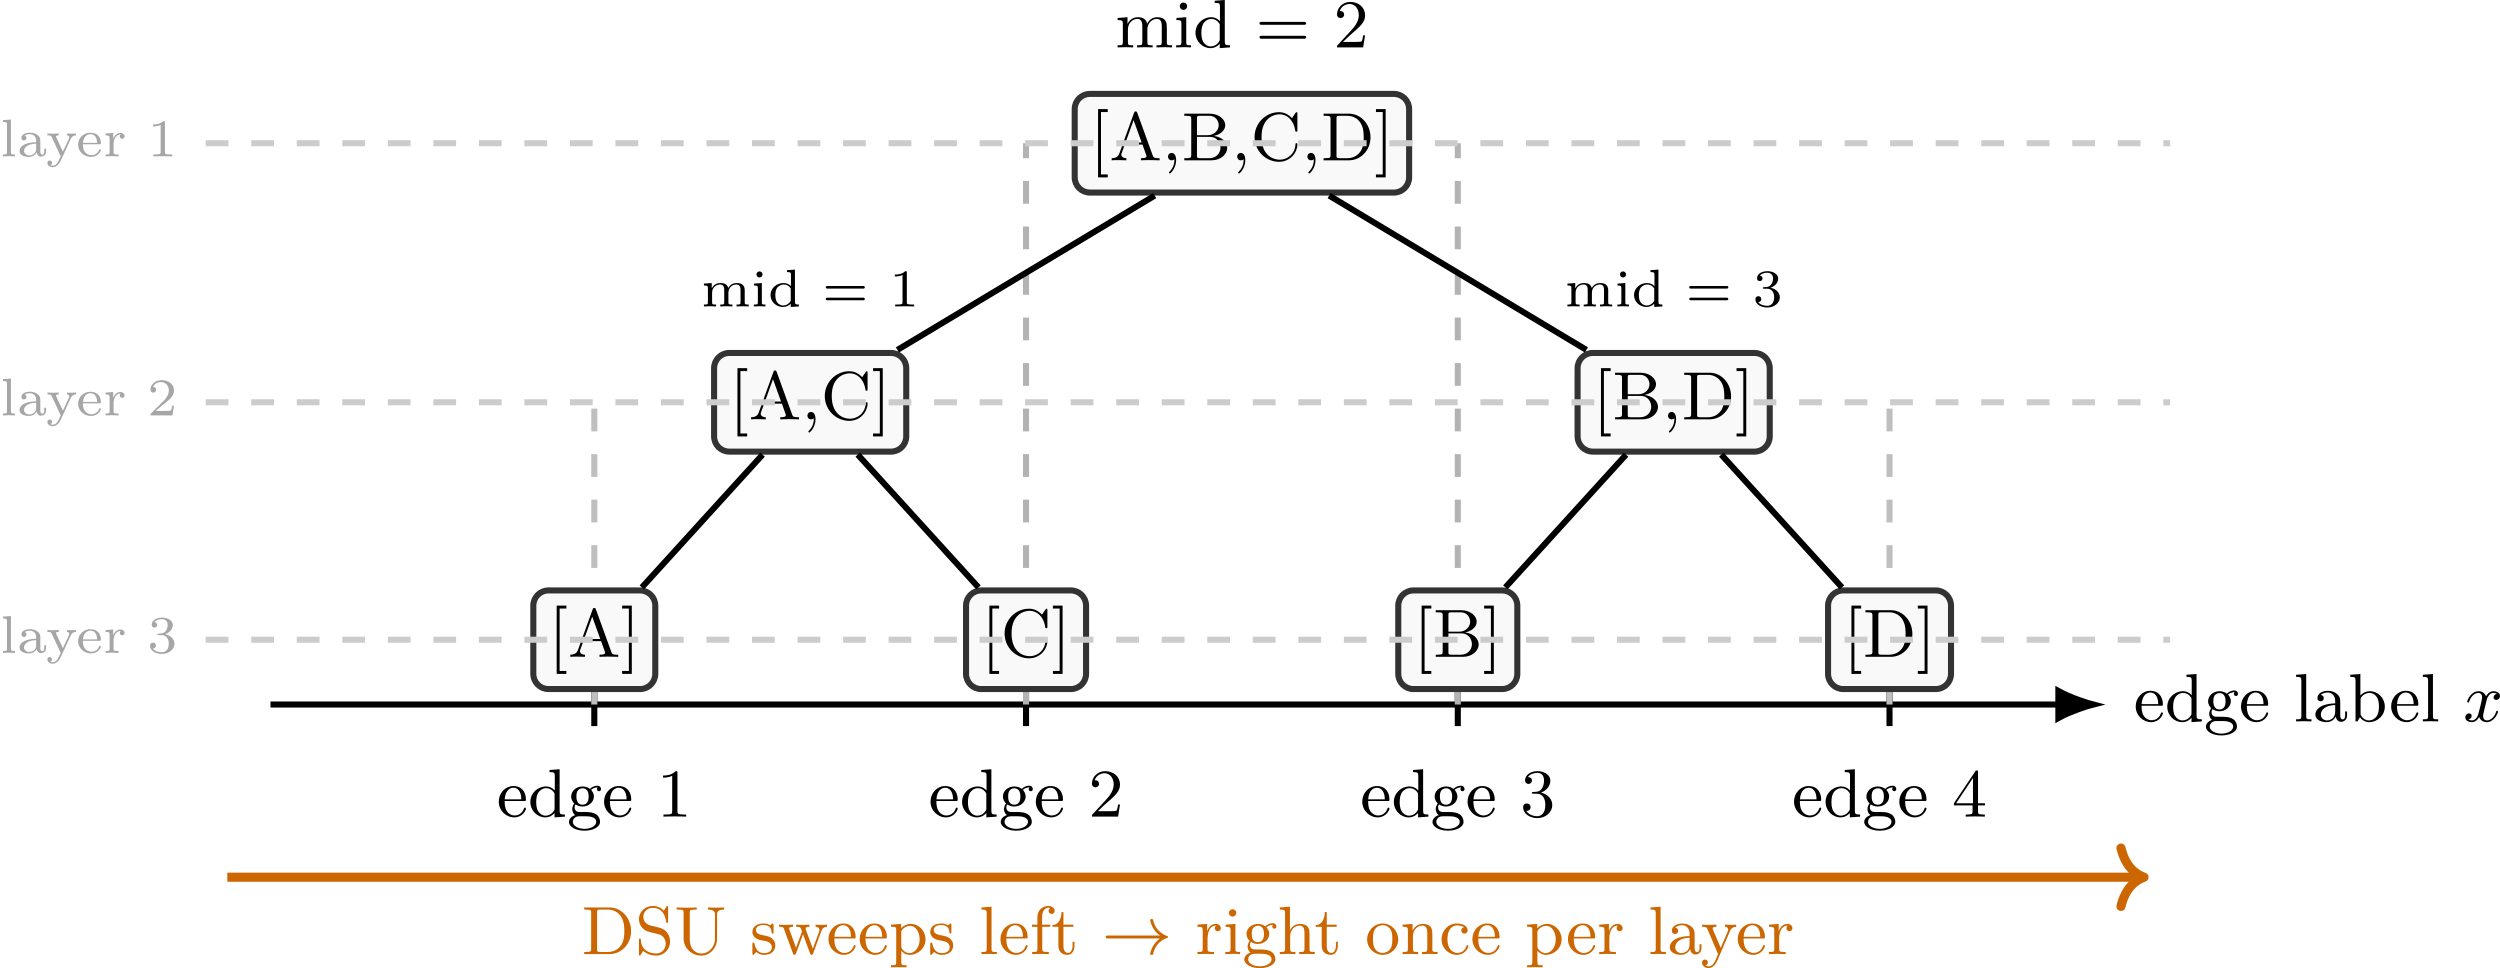 <?xml version='1.0' encoding='UTF-8'?>
<!-- This file was generated by dvisvgm 3.0.3 -->
<svg version='1.1' xmlns='http://www.w3.org/2000/svg' xmlns:xlink='http://www.w3.org/1999/xlink' width='459.593pt' height='177.983pt' viewBox='128.783 93.848 459.593 177.983'>
<defs>
<path id='g0-33' d='M7.63-2.053C6.563-1.291 6.348-.117 6.348-.018C6.348 .108 6.465 .108 6.536 .108C6.644 .108 6.707 .108 6.734-.009C6.976-1.067 7.595-1.766 8.572-2.125C8.626-2.143 8.697-2.17 8.697-2.242C8.697-2.322 8.635-2.349 8.581-2.367C7.451-2.789 6.94-3.587 6.734-4.465C6.707-4.591 6.671-4.6 6.536-4.6C6.456-4.6 6.348-4.6 6.348-4.474C6.348-4.376 6.563-3.192 7.63-2.439H.843C.69-2.439 .511-2.439 .511-2.251C.511-2.053 .681-2.053 .843-2.053H7.63Z'/>
<path id='g5-49' d='M3.299 0V-.251H3.034C2.336-.251 2.336-.342 2.336-.572V-4.435C2.336-4.624 2.322-4.631 2.127-4.631C1.681-4.191 1.046-4.184 .76-4.184V-3.933C.928-3.933 1.388-3.933 1.771-4.129V-.572C1.771-.342 1.771-.251 1.074-.251H.809V0L2.05-.028L3.299 0Z'/>
<path id='g5-50' d='M3.522-1.269H3.285C3.264-1.116 3.194-.704 3.103-.635C3.048-.593 2.511-.593 2.413-.593H1.13C1.862-1.241 2.106-1.437 2.525-1.764C3.041-2.176 3.522-2.608 3.522-3.271C3.522-4.115 2.783-4.631 1.89-4.631C1.025-4.631 .439-4.024 .439-3.382C.439-3.027 .739-2.992 .809-2.992C.976-2.992 1.179-3.11 1.179-3.361C1.179-3.487 1.13-3.731 .767-3.731C.983-4.226 1.458-4.38 1.785-4.38C2.483-4.38 2.845-3.836 2.845-3.271C2.845-2.664 2.413-2.183 2.19-1.932L.509-.272C.439-.209 .439-.195 .439 0H3.313L3.522-1.269Z'/>
<path id='g5-51' d='M3.585-1.206C3.585-1.75 3.138-2.294 2.371-2.455C3.103-2.72 3.368-3.243 3.368-3.668C3.368-4.219 2.734-4.631 1.96-4.631S.593-4.254 .593-3.696C.593-3.459 .746-3.327 .955-3.327C1.172-3.327 1.311-3.487 1.311-3.682C1.311-3.884 1.172-4.031 .955-4.045C1.2-4.352 1.681-4.428 1.939-4.428C2.253-4.428 2.692-4.275 2.692-3.668C2.692-3.375 2.594-3.055 2.413-2.838C2.183-2.573 1.988-2.559 1.639-2.538C1.465-2.525 1.451-2.525 1.416-2.518C1.416-2.518 1.346-2.504 1.346-2.427C1.346-2.329 1.409-2.329 1.527-2.329H1.904C2.448-2.329 2.838-1.953 2.838-1.206C2.838-.342 2.336-.084 1.932-.084C1.653-.084 1.039-.16 .746-.572C1.074-.586 1.151-.816 1.151-.962C1.151-1.186 .983-1.346 .767-1.346C.572-1.346 .377-1.227 .377-.941C.377-.286 1.102 .139 1.946 .139C2.915 .139 3.585-.509 3.585-1.206Z'/>
<path id='g5-61' d='M5.621-2.518C5.621-2.685 5.454-2.685 5.363-2.685H.746C.656-2.685 .488-2.685 .488-2.518C.488-2.343 .649-2.343 .753-2.343H5.356C5.461-2.343 5.621-2.343 5.621-2.518ZM5.621-.976C5.621-1.151 5.461-1.151 5.356-1.151H.753C.649-1.151 .488-1.151 .488-.976C.488-.809 .656-.809 .746-.809H5.363C5.454-.809 5.621-.809 5.621-.976Z'/>
<path id='g5-97' d='M3.794-.628V-1.011H3.557V-.635C3.557-.565 3.557-.23 3.299-.23S3.041-.558 3.041-.649V-1.869C3.041-2.239 3.041-2.504 2.72-2.762C2.434-2.999 2.099-3.11 1.688-3.11C1.025-3.11 .558-2.859 .558-2.434C.558-2.211 .711-2.092 .893-2.092C1.081-2.092 1.22-2.232 1.22-2.42C1.22-2.538 1.165-2.685 .976-2.741C1.227-2.915 1.632-2.915 1.674-2.915C2.064-2.915 2.49-2.657 2.49-2.071V-1.855C2.106-1.841 1.646-1.82 1.137-1.632C.509-1.402 .314-1.018 .314-.704C.314-.105 1.039 .07 1.534 .07C2.092 .07 2.42-.244 2.566-.516C2.594-.23 2.783 .035 3.103 .035C3.103 .035 3.794 .035 3.794-.628ZM2.49-.983C2.49-.314 1.904-.126 1.59-.126C1.234-.126 .9-.363 .9-.704C.9-1.088 1.234-1.625 2.49-1.674V-.983Z'/>
<path id='g5-100' d='M4.052 0V-.251C3.585-.251 3.529-.3 3.529-.642V-4.84L2.483-4.763V-4.512C2.95-4.512 3.006-4.463 3.006-4.122V-2.678C2.748-2.929 2.413-3.075 2.029-3.075C1.102-3.075 .321-2.378 .321-1.499C.321-.628 1.06 .07 1.946 .07C2.518 .07 2.859-.237 2.978-.363V.07L4.052 0ZM2.978-.732C2.797-.404 2.441-.126 1.988-.126C1.597-.126 1.318-.356 1.179-.558C1.039-.767 .955-1.046 .955-1.492C.955-1.653 .955-2.176 1.241-2.504C1.52-2.817 1.862-2.88 2.064-2.88C2.399-2.88 2.699-2.727 2.894-2.476C2.978-2.364 2.978-2.357 2.978-2.225V-.732Z'/>
<path id='g5-101' d='M3.264-.837C3.264-.865 3.25-.934 3.145-.934C3.055-.934 3.041-.893 3.02-.823C2.803-.258 2.273-.153 2.022-.153C1.695-.153 1.381-.3 1.172-.565C.914-.893 .907-1.318 .907-1.59H3.068C3.215-1.59 3.264-1.59 3.264-1.743C3.264-2.357 2.922-3.11 1.883-3.11C.969-3.11 .272-2.385 .272-1.527C.272-.642 1.046 .07 1.974 .07C2.915 .07 3.264-.683 3.264-.837ZM2.776-1.771H.914C.99-2.755 1.618-2.915 1.883-2.915C2.741-2.915 2.769-1.946 2.776-1.771Z'/>
<path id='g5-105' d='M1.911 0V-.251C1.506-.251 1.437-.251 1.437-.544V-3.075L.411-2.999V-2.748C.851-2.748 .914-2.706 .914-2.364V-.551C.914-.251 .844-.251 .391-.251V0C.391 0 .893-.028 1.172-.028C1.416-.028 1.667-.021 1.911 0ZM1.527-4.198C1.527-4.421 1.353-4.603 1.13-4.603C.893-4.603 .732-4.407 .732-4.205C.732-3.982 .907-3.801 1.13-3.801C1.367-3.801 1.527-3.996 1.527-4.198Z'/>
<path id='g5-108' d='M1.96 0V-.251C1.506-.251 1.437-.251 1.437-.551V-4.84L.391-4.763V-4.512C.858-4.512 .914-4.463 .914-4.122V-.551C.914-.251 .844-.251 .391-.251V0C.391 0 .893-.028 1.172-.028C1.437-.028 1.695-.021 1.96 0Z'/>
<path id='g5-109' d='M6.256 0V-.251C5.802-.251 5.733-.251 5.733-.551V-2.113C5.733-2.72 5.433-3.075 4.686-3.075C4.135-3.075 3.759-2.776 3.571-2.427C3.431-2.922 3.055-3.075 2.545-3.075C1.974-3.075 1.604-2.762 1.409-2.399H1.402V-3.075L.377-2.999V-2.748C.844-2.748 .9-2.699 .9-2.357V-.551C.9-.251 .83-.251 .377-.251V0C.377 0 .879-.028 1.172-.028C1.43-.028 1.911-.007 1.974 0V-.251C1.52-.251 1.451-.251 1.451-.551V-1.806C1.451-2.538 2.029-2.88 2.49-2.88C2.978-2.88 3.041-2.497 3.041-2.141V-.551C3.041-.251 2.971-.251 2.518-.251V0C2.518 0 3.02-.028 3.313-.028C3.571-.028 4.052-.007 4.115 0V-.251C3.661-.251 3.592-.251 3.592-.551V-1.806C3.592-2.538 4.17-2.88 4.631-2.88C5.119-2.88 5.182-2.497 5.182-2.141V-.551C5.182-.251 5.112-.251 4.659-.251V0C4.659 0 5.161-.028 5.454-.028C5.712-.028 6.193-.007 6.256 0Z'/>
<path id='g5-114' d='M2.838-2.629C2.838-2.866 2.615-3.075 2.287-3.075C1.939-3.075 1.555-2.859 1.346-2.329H1.339V-3.075L.342-2.999V-2.748C.809-2.748 .865-2.699 .865-2.357V-.551C.865-.251 .795-.251 .342-.251V0C.377 0 .851-.028 1.137-.028L2.043 0V-.251H1.904C1.388-.251 1.388-.328 1.388-.565V-1.59C1.388-2.176 1.66-2.88 2.322-2.88C2.26-2.831 2.204-2.741 2.204-2.629C2.204-2.399 2.385-2.308 2.518-2.308C2.685-2.308 2.838-2.42 2.838-2.629Z'/>
<path id='g5-121' d='M3.961-2.755V-3.006C3.766-2.992 3.633-2.978 3.431-2.978C3.243-2.978 2.985-2.985 2.797-3.006V-2.755C3.027-2.741 3.082-2.601 3.082-2.49C3.082-2.406 3.048-2.343 3.02-2.273L2.246-.621L1.388-2.462C1.367-2.504 1.346-2.545 1.346-2.594C1.346-2.755 1.583-2.755 1.702-2.755V-3.006L.9-2.978C.69-2.978 .418-2.985 .216-3.006V-2.755C.607-2.755 .683-2.734 .788-2.511L1.96 0C1.897 .139 1.827 .272 1.764 .411C1.611 .746 1.388 1.227 .914 1.227C.739 1.227 .683 1.193 .614 1.144C.614 1.144 .816 1.074 .816 .844C.816 .669 .69 .544 .516 .544C.335 .544 .209 .669 .209 .851C.209 1.179 .537 1.423 .914 1.423C1.506 1.423 1.848 .802 1.946 .593L3.299-2.322C3.494-2.748 3.85-2.755 3.961-2.755Z'/>
<path id='g1-120' d='M4.411-3.622C4.08-3.56 3.981-3.273 3.981-3.138C3.981-2.968 4.107-2.815 4.331-2.815C4.582-2.815 4.824-3.031 4.824-3.344C4.824-3.757 4.376-3.963 3.954-3.963C3.416-3.963 3.102-3.488 2.995-3.3C2.824-3.739 2.43-3.963 2-3.963C1.04-3.963 .52-2.815 .52-2.582C.52-2.502 .583-2.475 .646-2.475C.726-2.475 .753-2.52 .771-2.573C1.049-3.461 1.641-3.739 1.982-3.739C2.242-3.739 2.475-3.569 2.475-3.147C2.475-2.824 2.089-1.39 1.973-.959C1.901-.681 1.632-.126 1.139-.126C.959-.126 .771-.188 .681-.242C.924-.287 1.103-.493 1.103-.726C1.103-.95 .933-1.049 .762-1.049C.502-1.049 .269-.825 .269-.52C.269-.081 .753 .099 1.13 .099C1.65 .099 1.955-.332 2.089-.574C2.313 .018 2.842 .099 3.084 .099C4.053 .099 4.564-1.067 4.564-1.282C4.564-1.327 4.537-1.39 4.447-1.39C4.349-1.39 4.34-1.354 4.295-1.219C4.098-.574 3.578-.126 3.111-.126C2.851-.126 2.609-.287 2.609-.717C2.609-.915 2.735-1.408 2.815-1.748C2.851-1.91 3.093-2.878 3.111-2.941C3.219-3.264 3.488-3.739 3.945-3.739C4.107-3.739 4.277-3.712 4.411-3.622Z'/>
<path id='g7-44' d='M1.856-.018C1.856-.637 1.623-.968 1.273-.968C.959-.968 .789-.726 .789-.484S.959 0 1.273 0C1.497 0 1.632-.143 1.632-.143C1.632 .152 1.632 .888 .95 1.533C.915 1.578 .915 1.623 .915 1.623C.915 1.668 .968 1.731 1.031 1.731C1.13 1.731 1.856 1.04 1.856-.018Z'/>
<path id='g7-49' d='M3.873 0V-.278H3.587C2.753-.278 2.726-.386 2.726-.717V-5.73C2.726-5.954 2.717-5.972 2.493-5.972C1.937-5.398 1.112-5.398 .834-5.398V-5.12C1.004-5.12 1.551-5.12 2.035-5.353V-.717C2.035-.386 2.008-.278 1.175-.278H.888V0C1.21-.027 2.008-.027 2.376-.027S3.551-.027 3.873 0Z'/>
<path id='g7-50' d='M4.142-1.587H3.891C3.873-1.47 3.802-.941 3.685-.798C3.631-.717 3.013-.717 2.833-.717H1.237L2.125-1.56C3.596-2.833 4.142-3.309 4.142-4.223C4.142-5.254 3.291-5.972 2.188-5.972C1.157-5.972 .457-5.156 .457-4.34C.457-3.891 .843-3.847 .924-3.847C1.121-3.847 1.39-3.99 1.39-4.313C1.39-4.582 1.201-4.779 .924-4.779C.879-4.779 .852-4.779 .816-4.77C1.031-5.407 1.605-5.694 2.089-5.694C3.004-5.694 3.318-4.842 3.318-4.223C3.318-3.309 2.627-2.564 2.197-2.098L.556-.323C.457-.224 .457-.206 .457 0H3.891L4.142-1.587Z'/>
<path id='g7-51' d='M4.214-1.524C4.214-2.304 3.596-2.968 2.735-3.156C3.569-3.47 3.963-4.125 3.963-4.743C3.963-5.434 3.201-5.972 2.268-5.972S.637-5.443 .637-4.761C.637-4.465 .834-4.295 1.094-4.295S1.542-4.483 1.542-4.743C1.542-5.057 1.327-5.192 1.022-5.192C1.255-5.568 1.802-5.747 2.242-5.747C2.986-5.747 3.129-5.156 3.129-4.734C3.129-4.465 3.075-4.035 2.851-3.694C2.573-3.291 2.26-3.273 2-3.255C1.775-3.237 1.757-3.237 1.686-3.237C1.605-3.228 1.533-3.219 1.533-3.12C1.533-3.004 1.605-3.004 1.757-3.004H2.179C2.959-3.004 3.3-2.376 3.3-1.524C3.3-.377 2.69-.054 2.233-.054C2.062-.054 1.193-.099 .789-.762C1.112-.717 1.363-.941 1.363-1.246C1.363-1.542 1.139-1.731 .879-1.731C.655-1.731 .386-1.596 .386-1.219C.386-.421 1.219 .197 2.26 .197C3.38 .197 4.214-.61 4.214-1.524Z'/>
<path id='g7-52' d='M4.34-1.479V-1.757H3.425V-5.828C3.425-6.007 3.425-6.07 3.255-6.07C3.147-6.07 3.138-6.061 3.058-5.936L.26-1.757V-1.479H2.708V-.708C2.708-.377 2.681-.278 2.008-.278H1.811V0C2.376-.027 3.004-.027 3.067-.027C3.111-.027 3.757-.027 4.322 0V-.278H4.125C3.452-.278 3.425-.377 3.425-.708V-1.479H4.34ZM2.762-1.757H.547L2.762-5.075V-1.757Z'/>
<path id='g7-61' d='M6.644-3.156C6.644-3.353 6.447-3.353 6.312-3.353H.843C.708-3.353 .511-3.353 .511-3.156C.511-2.968 .69-2.968 .807-2.968H6.348C6.474-2.968 6.644-2.968 6.644-3.156ZM6.644-1.336C6.644-1.524 6.474-1.524 6.348-1.524H.807C.69-1.524 .511-1.524 .511-1.336C.511-1.139 .708-1.139 .843-1.139H6.312C6.447-1.139 6.644-1.139 6.644-1.336Z'/>
<path id='g7-65' d='M6.599 0V-.278H6.447C5.891-.278 5.792-.359 5.703-.61L3.667-6.232C3.622-6.348 3.596-6.42 3.452-6.42S3.291-6.366 3.237-6.223L1.309-.897C1.201-.601 .995-.287 .305-.278V0C.646-.027 .888-.027 1.219-.027L2.233 0V-.278C1.722-.287 1.569-.565 1.569-.735C1.569-.816 1.587-.861 1.605-.906L2.026-2.062H4.349L4.833-.708C4.869-.619 4.878-.592 4.878-.547C4.878-.278 4.376-.278 4.142-.278V0C4.546-.027 5.012-.027 5.425-.027L6.599 0ZM4.241-2.34H2.125L3.183-5.272L4.241-2.34Z'/>
<path id='g7-66' d='M6.007-1.632C6.007-2.439 5.227-3.093 4.232-3.201C5.12-3.38 5.747-3.945 5.747-4.609C5.747-5.398 4.887-6.124 3.703-6.124H.368V-5.846H.574C1.264-5.846 1.282-5.747 1.282-5.416V-.708C1.282-.377 1.264-.278 .574-.278H.368V0H3.954C5.165 0 6.007-.798 6.007-1.632ZM4.887-4.609C4.887-3.918 4.286-3.3 3.443-3.3H2.035V-5.478C2.035-5.783 2.053-5.846 2.475-5.846H3.64C4.519-5.846 4.887-5.147 4.887-4.609ZM5.12-1.65C5.12-.959 4.582-.278 3.658-.278H2.475C2.053-.278 2.035-.341 2.035-.646V-3.075H3.73C4.77-3.075 5.12-2.197 5.12-1.65Z'/>
<path id='g7-67' d='M6.133-2.08C6.133-2.17 6.133-2.251 6.007-2.251C5.891-2.251 5.891-2.188 5.882-2.107C5.81-.744 4.734-.081 3.811-.081C3.049-.081 1.426-.556 1.426-3.067C1.426-5.568 3.058-6.043 3.802-6.043C4.689-6.043 5.631-5.371 5.846-3.918C5.864-3.802 5.873-3.757 5.99-3.757C6.133-3.757 6.133-3.802 6.133-3.99V-6.088C6.133-6.241 6.133-6.321 6.025-6.321C5.963-6.321 5.936-6.294 5.882-6.214L5.425-5.541C5.138-5.819 4.627-6.321 3.721-6.321C1.982-6.321 .511-4.878 .511-3.067C.511-1.219 2 .197 3.721 .197C5.209 .197 6.133-1.031 6.133-2.08Z'/>
<path id='g7-68' d='M6.519-3.013C6.519-4.716 5.272-6.124 3.694-6.124H.359V-5.846H.565C1.255-5.846 1.273-5.747 1.273-5.416V-.708C1.273-.377 1.255-.278 .565-.278H.359V0H3.694C5.245 0 6.519-1.327 6.519-3.013ZM5.631-3.013C5.631-2.645 5.631-1.704 5.138-1.076C4.671-.466 4.026-.278 3.461-.278H2.493C2.071-.278 2.053-.341 2.053-.646V-5.478C2.053-5.783 2.071-5.846 2.493-5.846H3.452C4.322-5.846 4.86-5.389 5.102-5.066C5.496-4.546 5.631-3.9 5.631-3.013Z'/>
<path id='g7-83' d='M4.6-1.659C4.6-2.17 4.411-2.564 4.196-2.833C3.811-3.327 3.407-3.425 2.824-3.56L2.035-3.748C1.318-3.927 1.085-4.501 1.085-4.896C1.085-5.496 1.569-6.07 2.322-6.07C3.479-6.07 3.945-5.209 4.071-4.304C4.098-4.133 4.107-4.089 4.214-4.089C4.34-4.089 4.34-4.151 4.34-4.34V-6.07C4.34-6.25 4.34-6.321 4.232-6.321C4.169-6.321 4.16-6.312 4.098-6.205C3.981-6.043 4.071-6.16 3.775-5.694C3.622-5.873 3.156-6.321 2.313-6.321C1.264-6.321 .511-5.505 .511-4.591C.511-3.891 .933-3.461 .977-3.416C1.381-3.022 1.542-2.977 2.609-2.726C3.335-2.555 3.416-2.537 3.712-2.233C3.712-2.233 4.026-1.892 4.026-1.363C4.026-.753 3.587-.081 2.771-.081C2.08-.081 .834-.368 .762-1.847C.753-1.982 .753-2.035 .637-2.035C.511-2.035 .511-1.964 .511-1.784V-.054C.511 .126 .511 .197 .619 .197C.681 .197 .69 .188 .753 .081C.87-.081 .78 .036 1.076-.43C1.632 .108 2.34 .197 2.78 .197C3.873 .197 4.6-.699 4.6-1.659Z'/>
<path id='g7-85' d='M6.563-5.846V-6.124C6.079-6.106 5.945-6.097 5.514-6.097C5.075-6.097 4.958-6.106 4.456-6.124V-5.846C5.371-5.846 5.371-5.416 5.371-5.174V-2.062C5.371-.843 4.492-.081 3.596-.081C3.075-.081 2.062-.395 2.062-2.008V-5.416C2.062-5.747 2.08-5.846 2.771-5.846H2.977V-6.124C2.573-6.097 2.071-6.097 1.659-6.097S.744-6.097 .341-6.124V-5.846H.547C1.237-5.846 1.255-5.747 1.255-5.416V-2.062C1.255-.753 2.34 .197 3.578 .197C4.896 .197 5.649-1.031 5.649-1.928V-5.156C5.649-5.425 5.649-5.846 6.563-5.846Z'/>
<path id='g7-91' d='M2.349 2.242V1.856H1.462V-6.339H2.349V-6.725H1.076V2.242H2.349Z'/>
<path id='g7-93' d='M1.47 2.242V-6.725H.197V-6.339H1.085V1.856H.197V2.242H1.47Z'/>
<path id='g7-97' d='M4.456-.798V-1.3H4.205V-.807C4.205-.708 4.205-.26 3.882-.26S3.56-.69 3.56-.834V-2.403C3.56-2.914 3.56-3.219 3.156-3.587C2.824-3.882 2.394-4.017 1.946-4.017C1.193-4.017 .565-3.64 .565-3.067C.565-2.789 .753-2.636 .986-2.636C1.228-2.636 1.399-2.815 1.399-3.049C1.399-3.434 .995-3.479 .995-3.479C1.237-3.712 1.668-3.793 1.928-3.793C2.385-3.793 2.896-3.452 2.896-2.663V-2.367C2.412-2.349 1.739-2.304 1.139-2.017C.493-1.704 .296-1.237 .296-.879C.296-.143 1.166 .099 1.766 .099C2.511 .099 2.851-.395 2.977-.646C3.022-.269 3.282 .054 3.667 .054C3.891 .054 4.456-.081 4.456-.798ZM2.896-1.264C2.896-.395 2.224-.126 1.829-.126C1.408-.126 1.013-.43 1.013-.879C1.013-1.47 1.524-2.098 2.896-2.152V-1.264Z'/>
<path id='g7-98' d='M4.806-1.937C4.806-3.058 3.918-3.963 2.842-3.963C2.233-3.963 1.811-3.649 1.596-3.407V-6.223L.269-6.124V-5.846C.879-5.846 .959-5.783 .959-5.344V0H1.21L1.542-.547C1.82-.152 2.268 .099 2.753 .099C3.82 .099 4.806-.762 4.806-1.937ZM4.035-1.946C4.035-1.524 3.981-1.049 3.748-.69C3.551-.403 3.183-.126 2.708-.126C2.304-.126 1.964-.341 1.748-.672C1.623-.861 1.623-.87 1.623-1.04V-2.86C1.623-3.031 1.623-3.04 1.722-3.183C2.026-3.596 2.466-3.739 2.806-3.739C3.192-3.739 3.551-3.524 3.784-3.147C4.017-2.762 4.035-2.233 4.035-1.946Z'/>
<path id='g7-99' d='M3.829-1.067C3.829-1.175 3.73-1.175 3.703-1.175C3.604-1.175 3.604-1.157 3.551-1.004C3.344-.386 2.842-.152 2.385-.152C1.811-.152 1.076-.619 1.076-1.946C1.076-3.344 1.793-3.766 2.331-3.766C2.448-3.766 2.932-3.748 3.264-3.524C3.075-3.488 2.896-3.362 2.896-3.102C2.896-2.869 3.075-2.69 3.309-2.69S3.73-2.842 3.73-3.12C3.73-3.676 3.102-4.017 2.313-4.017C1.166-4.017 .305-3.058 .305-1.937C.305-.78 1.237 .099 2.295 .099C3.542 .099 3.829-.986 3.829-1.067Z'/>
<path id='g7-100' d='M4.842 0V-.278C4.232-.278 4.151-.341 4.151-.78V-6.223L2.824-6.124V-5.846C3.434-5.846 3.515-5.783 3.515-5.344V-3.434C3.47-3.488 3.067-3.963 2.367-3.963C1.264-3.963 .305-3.084 .305-1.928C.305-.807 1.201 .099 2.268 .099C2.923 .099 3.327-.287 3.488-.475V.099L4.842 0ZM3.488-1.076C3.488-.915 3.488-.888 3.353-.699C3.075-.296 2.663-.126 2.304-.126C1.919-.126 1.56-.341 1.327-.717C1.094-1.103 1.076-1.632 1.076-1.919C1.076-2.34 1.13-2.815 1.363-3.174C1.56-3.461 1.928-3.739 2.403-3.739C2.78-3.739 3.138-3.551 3.38-3.21C3.488-3.067 3.488-3.058 3.488-2.887V-1.076Z'/>
<path id='g7-101' d='M3.829-1.067C3.829-1.13 3.784-1.184 3.703-1.184C3.613-1.184 3.587-1.121 3.578-1.085C3.273-.17 2.475-.152 2.34-.152C1.91-.152 1.542-.395 1.336-.699C1.04-1.139 1.031-1.677 1.031-2.053H3.587C3.784-2.053 3.829-2.053 3.829-2.242C3.829-3.165 3.327-4.017 2.179-4.017C1.103-4.017 .26-3.084 .26-1.973C.26-.798 1.201 .099 2.295 .099S3.829-.861 3.829-1.067ZM3.219-2.268H1.04C1.121-3.649 1.928-3.793 2.179-3.793C2.672-3.793 3.21-3.416 3.219-2.268Z'/>
<path id='g7-102' d='M3.282-5.685C3.282-6.025 2.941-6.321 2.448-6.321C1.748-6.321 1.013-5.792 1.013-4.896V-3.865H.305V-3.587H1.013V-.69C1.013-.278 .915-.278 .323-.278V0C.798-.018 .915-.027 1.372-.027L2.511 0V-.278H2.331C1.677-.278 1.65-.377 1.65-.708V-3.587H2.69V-3.865H1.623V-4.878C1.623-5.694 2.062-6.097 2.448-6.097C2.537-6.097 2.627-6.079 2.717-6.043C2.627-6.007 2.484-5.9 2.484-5.676C2.484-5.443 2.654-5.281 2.878-5.281C3.12-5.281 3.282-5.452 3.282-5.685Z'/>
<path id='g7-103' d='M4.474-3.613C4.474-3.784 4.349-4.062 3.99-4.062C3.73-4.062 3.327-3.963 3.013-3.64C2.771-3.838 2.421-3.963 2.044-3.963C1.193-3.963 .547-3.353 .547-2.645C.547-2.188 .816-1.865 .959-1.731C.941-1.713 .69-1.399 .69-.986C.69-.681 .834-.359 1.076-.197C.619-.054 .26 .278 .26 .699C.26 1.336 1.148 1.847 2.295 1.847C3.398 1.847 4.34 1.372 4.34 .681C4.34 .314 4.169-.081 3.838-.296C3.335-.61 2.815-.61 1.964-.61C1.784-.61 1.497-.61 1.426-.628C1.166-.681 .995-.924 .995-1.21C.995-1.354 1.04-1.488 1.121-1.605C1.345-1.462 1.623-1.327 2.035-1.327C2.887-1.327 3.533-1.937 3.533-2.645C3.533-3.084 3.282-3.389 3.165-3.515C3.524-3.838 3.945-3.838 4.053-3.838C4.008-3.811 3.936-3.766 3.936-3.604C3.936-3.506 3.999-3.335 4.205-3.335C4.331-3.335 4.474-3.425 4.474-3.613ZM2.842-2.645C2.842-2.439 2.842-1.569 2.035-1.569C1.237-1.569 1.237-2.448 1.237-2.645C1.237-2.887 1.255-3.192 1.408-3.407C1.542-3.587 1.784-3.721 2.035-3.721C2.842-3.721 2.842-2.851 2.842-2.645ZM3.838 .69C3.838 1.201 3.147 1.605 2.304 1.605C1.426 1.605 .762 1.184 .762 .69C.762 .547 .852-.045 1.623-.045H2.448C2.735-.045 3.838-.036 3.838 .69Z'/>
<path id='g7-104' d='M4.905 0V-.278C4.447-.278 4.223-.278 4.214-.556V-2.277C4.214-3.022 4.214-3.282 3.963-3.596C3.757-3.847 3.416-3.963 2.968-3.963C2.367-3.963 1.928-3.649 1.65-3.147H1.641V-6.223L.314-6.124V-5.846C.924-5.846 1.004-5.783 1.004-5.344V-.69C1.004-.278 .906-.278 .314-.278V0C.735-.018 .906-.027 1.336-.027S1.883-.018 2.358 0V-.278C1.766-.278 1.668-.278 1.668-.69V-2.322C1.668-3.273 2.34-3.739 2.905-3.739C3.434-3.739 3.551-3.3 3.551-2.762V-.69C3.551-.278 3.452-.278 2.86-.278V0C3.282-.018 3.452-.027 3.882-.027S4.429-.018 4.905 0Z'/>
<path id='g7-105' d='M2.268 0V-.278C1.686-.278 1.65-.323 1.65-.672V-3.963L.359-3.865V-3.587C.933-3.587 1.013-3.533 1.013-3.093V-.69C1.013-.278 .915-.278 .323-.278V0C.726-.018 .915-.027 1.309-.027C1.453-.027 1.829-.027 2.268 0ZM1.766-5.407C1.766-5.676 1.551-5.891 1.282-5.891S.798-5.676 .798-5.407S1.013-4.923 1.282-4.923S1.766-5.138 1.766-5.407Z'/>
<path id='g7-108' d='M2.34 0V-.278C1.748-.278 1.65-.278 1.65-.69V-6.223L.323-6.124V-5.846C.933-5.846 1.013-5.783 1.013-5.344V-.69C1.013-.278 .915-.278 .323-.278V0C.744-.018 .915-.027 1.327-.027C1.748-.027 1.901-.018 2.34 0Z'/>
<path id='g7-109' d='M7.469 0V-.278C7.012-.278 6.788-.278 6.779-.556V-2.277C6.779-3.058 6.779-3.309 6.483-3.64C6.294-3.856 5.936-3.963 5.523-3.963C4.878-3.963 4.438-3.587 4.187-3.111C4.08-3.64 3.721-3.963 2.968-3.963C2.251-3.963 1.811-3.497 1.623-3.084H1.614V-3.963L.314-3.865V-3.587C.924-3.587 1.004-3.524 1.004-3.084V-.69C1.004-.278 .906-.278 .314-.278V0C.735-.018 .906-.027 1.336-.027S1.883-.018 2.358 0V-.278C1.766-.278 1.668-.278 1.668-.69V-2.322C1.668-3.291 2.367-3.739 2.905-3.739C3.398-3.739 3.56-3.389 3.56-2.762V-.69C3.56-.278 3.461-.278 2.869-.278V0C3.291-.018 3.461-.027 3.891-.027S4.438-.018 4.914 0V-.278C4.322-.278 4.223-.278 4.223-.69V-2.322C4.223-3.291 4.923-3.739 5.461-3.739C5.954-3.739 6.115-3.389 6.115-2.762V-.69C6.115-.278 6.016-.278 5.425-.278V0C5.846-.018 6.016-.027 6.447-.027S6.994-.018 7.469 0Z'/>
<path id='g7-110' d='M4.905 0V-.278C4.447-.278 4.223-.278 4.214-.556V-2.277C4.214-3.022 4.214-3.282 3.963-3.596C3.757-3.847 3.416-3.963 2.968-3.963C2.134-3.963 1.748-3.344 1.623-3.093H1.614V-3.963L.314-3.865V-3.587C.924-3.587 1.004-3.524 1.004-3.084V-.69C1.004-.278 .906-.278 .314-.278V0C.735-.018 .906-.027 1.336-.027S1.883-.018 2.358 0V-.278C1.766-.278 1.668-.278 1.668-.69V-2.322C1.668-3.273 2.34-3.739 2.905-3.739C3.434-3.739 3.551-3.3 3.551-2.762V-.69C3.551-.278 3.452-.278 2.86-.278V0C3.282-.018 3.452-.027 3.882-.027S4.429-.018 4.905 0Z'/>
<path id='g7-111' d='M4.34-1.91C4.34-3.084 3.407-4.017 2.304-4.017C1.166-4.017 .26-3.058 .26-1.91C.26-.789 1.193 .099 2.295 .099C3.434 .099 4.34-.807 4.34-1.91ZM3.569-1.991C3.569-1.659 3.569-1.139 3.344-.744C3.093-.332 2.681-.152 2.304-.152C1.856-.152 1.479-.377 1.273-.726C1.04-1.103 1.031-1.578 1.031-1.991C1.031-2.322 1.031-2.833 1.255-3.201C1.524-3.658 1.973-3.793 2.295-3.793C2.806-3.793 3.174-3.506 3.353-3.201C3.56-2.824 3.569-2.367 3.569-1.991Z'/>
<path id='g7-112' d='M4.806-1.937C4.806-3.067 3.927-3.963 2.869-3.963C2.385-3.963 1.937-3.766 1.596-3.398V-3.963L.269-3.865V-3.587C.906-3.587 .959-3.533 .959-3.147V1.049C.959 1.462 .861 1.462 .269 1.462V1.739C.69 1.722 .861 1.713 1.291 1.713S1.838 1.722 2.313 1.739V1.462C1.722 1.462 1.623 1.462 1.623 1.049V-.43C1.856-.197 2.161 .099 2.753 .099C3.82 .099 4.806-.762 4.806-1.937ZM4.035-1.937C4.035-.915 3.425-.126 2.699-.126C2.295-.126 1.955-.359 1.739-.672C1.623-.852 1.623-.87 1.623-1.04V-3.013C1.928-3.533 2.421-3.712 2.798-3.712C3.497-3.712 4.035-2.905 4.035-1.937Z'/>
<path id='g7-114' d='M3.344-3.407C3.344-3.694 3.075-3.963 2.672-3.963C2.134-3.963 1.757-3.587 1.551-3.031H1.542V-3.963L.269-3.865V-3.587C.879-3.587 .959-3.524 .959-3.084V-.69C.959-.278 .861-.278 .269-.278V0C.744-.018 .861-.027 1.318-.027L2.457 0V-.278H2.277C1.623-.278 1.596-.377 1.596-.708V-2.053C1.596-2.421 1.695-3.739 2.717-3.739V-3.73C2.699-3.721 2.555-3.613 2.555-3.398C2.555-3.156 2.744-3.004 2.95-3.004C3.138-3.004 3.344-3.138 3.344-3.407Z'/>
<path id='g7-115' d='M3.318-1.148C3.318-1.551 3.138-1.793 2.941-2C2.636-2.295 2.313-2.358 1.65-2.484C1.417-2.529 .762-2.645 .762-3.156C.762-3.443 .968-3.82 1.784-3.82C2.753-3.82 2.815-3.075 2.833-2.851C2.842-2.744 2.842-2.69 2.959-2.69C3.084-2.69 3.084-2.753 3.084-2.923V-3.784C3.084-3.936 3.084-4.017 2.977-4.017C2.932-4.017 2.914-4.017 2.798-3.909C2.78-3.891 2.699-3.811 2.645-3.766C2.367-3.963 2.089-4.017 1.784-4.017C.601-4.017 .305-3.362 .305-2.905C.305-2.618 .43-2.385 .637-2.188C.941-1.91 1.282-1.847 1.739-1.766C2.197-1.677 2.349-1.65 2.546-1.497C2.636-1.426 2.86-1.255 2.86-.915C2.86-.126 1.955-.126 1.829-.126C.915-.126 .681-.888 .574-1.372C.547-1.462 .538-1.515 .43-1.515C.305-1.515 .305-1.444 .305-1.282V-.134C.305 .018 .305 .099 .412 .099C.466 .099 .475 .09 .637-.081C.672-.134 .771-.251 .816-.296C1.193 .072 1.605 .099 1.829 .099C2.932 .099 3.318-.547 3.318-1.148Z'/>
<path id='g7-116' d='M3.067-1.112V-1.623H2.815V-1.139C2.815-.475 2.537-.152 2.215-.152C1.614-.152 1.614-.941 1.614-1.103V-3.587H2.914V-3.865H1.614V-5.514H1.363C1.354-4.761 1.04-3.838 .17-3.811V-3.587H.95V-1.112C.95-.108 1.677 .099 2.152 .099C2.753 .099 3.067-.475 3.067-1.112Z'/>
<path id='g7-119' d='M6.465-3.587V-3.865C6.106-3.838 6.088-3.838 5.792-3.838C5.452-3.838 5.326-3.838 4.967-3.865V-3.587C5.353-3.578 5.478-3.335 5.478-3.156C5.478-3.067 5.461-3.013 5.434-2.95L4.609-.708L3.703-3.165C3.658-3.282 3.658-3.309 3.658-3.335C3.658-3.569 3.936-3.587 4.169-3.587V-3.865C3.757-3.838 3.389-3.838 3.246-3.838C2.968-3.838 2.708-3.838 2.421-3.865V-3.587C2.708-3.587 2.887-3.578 2.986-3.452C3.067-3.353 3.183-2.995 3.183-2.968L3.138-2.842L2.403-.825L1.551-3.156C1.497-3.291 1.497-3.309 1.497-3.344C1.497-3.587 1.847-3.587 2.017-3.587V-3.865L1.04-3.838C.744-3.838 .484-3.838 .179-3.865V-3.587C.61-3.587 .726-3.569 .834-3.264L1.991-.099C2.035 .009 2.062 .099 2.197 .099S2.367 0 2.403-.09L3.318-2.6L4.241-.09C4.277 0 4.313 .099 4.447 .099S4.609 .009 4.645-.081L5.712-2.995C5.909-3.542 6.276-3.578 6.465-3.587Z'/>
<path id='g7-121' d='M4.663-3.587V-3.865C4.376-3.838 4.098-3.838 3.981-3.838C3.73-3.838 3.452-3.847 3.201-3.865V-3.587C3.613-3.569 3.613-3.246 3.613-3.21C3.613-3.111 3.578-3.022 3.542-2.95L2.636-.816L1.632-3.165C1.578-3.291 1.578-3.353 1.578-3.353C1.578-3.587 1.883-3.587 2.071-3.587V-3.865L1.076-3.838C1.049-3.838 .538-3.838 .188-3.865V-3.587C.592-3.587 .762-3.569 .87-3.327L2.286 0L2.062 .529C1.865 1.004 1.605 1.614 1.022 1.614C.798 1.614 .646 1.497 .619 1.479C.69 1.47 .941 1.399 .941 1.094C.941 .861 .771 .717 .565 .717C.341 .717 .179 .861 .179 1.103C.179 1.506 .556 1.838 1.022 1.838C1.605 1.838 1.991 1.318 2.206 .825L3.829-2.968C3.927-3.201 4.089-3.569 4.663-3.587Z'/>
</defs>
<g id='page1' transform='matrix(1.4 0 0 1.4 0 0)'>
<path d='M127.508 159.547H362.277' stroke='#000' fill='none' stroke-width='.797'/>
<path d='M366.813 159.547C366.254 159.406 363.805 158.625 362.277 157.773V161.316C363.805 160.465 366.254 159.684 366.813 159.547Z'/>
<path d='M366.813 159.547C366.254 159.406 363.805 158.625 362.277 157.773V161.316C363.805 160.465 366.254 159.684 366.813 159.547Z' stroke='#000' fill='none' stroke-width='.797' stroke-miterlimit='10'/>
<g transform='matrix(1 0 0 1 244.667 2.217)'>
<use x='127.506' y='159.545' xlink:href='#g7-101'/>
<use x='131.605' y='159.545' xlink:href='#g7-100'/>
<use x='136.724' y='159.545' xlink:href='#g7-103'/>
<use x='141.332' y='159.545' xlink:href='#g7-101'/>
<use x='148.503' y='159.545' xlink:href='#g7-108'/>
<use x='151.063' y='159.545' xlink:href='#g7-97'/>
<use x='155.671' y='159.545' xlink:href='#g7-98'/>
<use x='161.047' y='159.545' xlink:href='#g7-101'/>
<use x='165.146' y='159.545' xlink:href='#g7-108'/>
<use x='170.777' y='159.545' xlink:href='#g1-120'/>
</g>
<path d='M170.027 156.711V162.379' stroke='#000' fill='none' stroke-width='.797' stroke-miterlimit='10'/>
<g transform='matrix(1 0 0 1 29.717 14.723)'>
<use x='127.506' y='159.545' xlink:href='#g7-101'/>
<use x='131.605' y='159.545' xlink:href='#g7-100'/>
<use x='136.724' y='159.545' xlink:href='#g7-103'/>
<use x='141.332' y='159.545' xlink:href='#g7-101'/>
<use x='148.503' y='159.545' xlink:href='#g7-49'/>
</g>
<path d='M226.719 156.711V162.379' stroke='#000' fill='none' stroke-width='.797' stroke-miterlimit='10'/>
<g transform='matrix(1 0 0 1 86.411 14.723)'>
<use x='127.506' y='159.545' xlink:href='#g7-101'/>
<use x='131.605' y='159.545' xlink:href='#g7-100'/>
<use x='136.724' y='159.545' xlink:href='#g7-103'/>
<use x='141.332' y='159.545' xlink:href='#g7-101'/>
<use x='148.503' y='159.545' xlink:href='#g7-50'/>
</g>
<path d='M283.414 156.711V162.379' stroke='#000' fill='none' stroke-width='.797' stroke-miterlimit='10'/>
<g transform='matrix(1 0 0 1 143.105 14.723)'>
<use x='127.506' y='159.545' xlink:href='#g7-101'/>
<use x='131.605' y='159.545' xlink:href='#g7-100'/>
<use x='136.724' y='159.545' xlink:href='#g7-103'/>
<use x='141.332' y='159.545' xlink:href='#g7-101'/>
<use x='148.503' y='159.545' xlink:href='#g7-51'/>
</g>
<path d='M340.105 156.711V162.379' stroke='#000' fill='none' stroke-width='.797' stroke-miterlimit='10'/>
<g transform='matrix(1 0 0 1 199.798 14.723)'>
<use x='127.506' y='159.545' xlink:href='#g7-101'/>
<use x='131.605' y='159.545' xlink:href='#g7-100'/>
<use x='136.724' y='159.545' xlink:href='#g7-103'/>
<use x='141.332' y='159.545' xlink:href='#g7-101'/>
<use x='148.503' y='159.545' xlink:href='#g7-52'/>
</g>
<path d='M275.031 79.367H235.102C234 79.367 233.109 80.258 233.109 81.359V90.328C233.109 91.426 234 92.32 235.102 92.32H275.031C276.133 92.32 277.023 91.426 277.023 90.328V81.359C277.023 80.258 276.133 79.367 275.031 79.367Z' fill='#f9f9f9'/>
<path d='M275.031 79.367H235.102C234 79.367 233.109 80.258 233.109 81.359V90.328C233.109 91.426 234 92.32 235.102 92.32H275.031C276.133 92.32 277.023 91.426 277.023 90.328V81.359C277.023 80.258 276.133 79.367 275.031 79.367Z' stroke='#333' fill='none' stroke-width='.797' stroke-miterlimit='10'/>
<g transform='matrix(1 0 0 1 107.595 -71.46)'>
<use x='127.506' y='159.545' xlink:href='#g7-91'/>
<use x='130.065' y='159.545' xlink:href='#g7-65'/>
<use x='136.976' y='159.545' xlink:href='#g7-44'/>
<use x='139.535' y='159.545' xlink:href='#g7-66'/>
<use x='146.062' y='159.545' xlink:href='#g7-44'/>
<use x='148.622' y='159.545' xlink:href='#g7-67'/>
<use x='155.278' y='159.545' xlink:href='#g7-44'/>
<use x='157.838' y='159.545' xlink:href='#g7-68'/>
<use x='164.876' y='159.545' xlink:href='#g7-93'/>
</g>
<g transform='matrix(1 0 0 1 110.922 -86.288)'>
<use x='127.506' y='159.545' xlink:href='#g7-109'/>
<use x='135.185' y='159.545' xlink:href='#g7-105'/>
<use x='137.745' y='159.545' xlink:href='#g7-100'/>
<use x='145.936' y='159.545' xlink:href='#g7-61'/>
<use x='156.176' y='159.545' xlink:href='#g7-50'/>
</g>
<path d='M226.719 159.547V85.844' stroke='#b3b3b3' fill='none' stroke-width='.797' stroke-miterlimit='10' stroke-dasharray='2.989 2.989'/>
<path d='M283.414 159.547V85.844' stroke='#b3b3b3' fill='none' stroke-width='.797' stroke-miterlimit='10' stroke-dasharray='2.989 2.989'/>
<path d='M208.996 113.383H187.75C186.648 113.383 185.758 114.277 185.758 115.375V124.344C185.758 125.445 186.648 126.336 187.75 126.336H208.996C210.098 126.336 210.988 125.445 210.988 124.344V115.375C210.988 114.277 210.098 113.383 208.996 113.383Z' fill='#f9f9f9'/>
<path d='M208.996 113.383H187.75C186.648 113.383 185.758 114.277 185.758 115.375V124.344C185.758 125.445 186.648 126.336 187.75 126.336H208.996C210.098 126.336 210.988 125.445 210.988 124.344V115.375C210.988 114.277 210.098 113.383 208.996 113.383Z' stroke='#333' fill='none' stroke-width='.797' stroke-miterlimit='10'/>
<g transform='matrix(1 0 0 1 60.244 -37.444)'>
<use x='127.506' y='159.545' xlink:href='#g7-91'/>
<use x='130.065' y='159.545' xlink:href='#g7-65'/>
<use x='136.976' y='159.545' xlink:href='#g7-44'/>
<use x='139.535' y='159.545' xlink:href='#g7-67'/>
<use x='146.191' y='159.545' xlink:href='#g7-93'/>
</g>
<path d='M322.383 113.383H301.137C300.035 113.383 299.145 114.277 299.145 115.375V124.344C299.145 125.445 300.035 126.336 301.137 126.336H322.383C323.484 126.336 324.375 125.445 324.375 124.344V115.375C324.375 114.277 323.484 113.383 322.383 113.383Z' fill='#f9f9f9'/>
<path d='M322.383 113.383H301.137C300.035 113.383 299.145 114.277 299.145 115.375V124.344C299.145 125.445 300.035 126.336 301.137 126.336H322.383C323.484 126.336 324.375 125.445 324.375 124.344V115.375C324.375 114.277 323.484 113.383 322.383 113.383Z' stroke='#333' fill='none' stroke-width='.797' stroke-miterlimit='10'/>
<g transform='matrix(1 0 0 1 173.631 -37.444)'>
<use x='127.506' y='159.545' xlink:href='#g7-91'/>
<use x='130.065' y='159.545' xlink:href='#g7-66'/>
<use x='136.592' y='159.545' xlink:href='#g7-44'/>
<use x='139.152' y='159.545' xlink:href='#g7-68'/>
<use x='146.191' y='159.545' xlink:href='#g7-93'/>
</g>
<path d='M243.613 92.719L209.828 112.984' stroke='#000' fill='none' stroke-width='.797' stroke-miterlimit='10'/>
<path d='M266.523 92.719L300.305 112.984' stroke='#000' fill='none' stroke-width='.797' stroke-miterlimit='10'/>
<g transform='matrix(1 0 0 1 56.539 -52.271)'>
<use x='127.506' y='159.545' xlink:href='#g5-109'/>
<use x='134.051' y='159.545' xlink:href='#g5-105'/>
<use x='136.306' y='159.545' xlink:href='#g5-100'/>
<use x='143.391' y='159.545' xlink:href='#g5-61'/>
<use x='152.191' y='159.545' xlink:href='#g5-49'/>
</g>
<g transform='matrix(1 0 0 1 169.926 -52.271)'>
<use x='127.506' y='159.545' xlink:href='#g5-109'/>
<use x='134.051' y='159.545' xlink:href='#g5-105'/>
<use x='136.306' y='159.545' xlink:href='#g5-100'/>
<use x='143.391' y='159.545' xlink:href='#g5-61'/>
<use x='152.191' y='159.545' xlink:href='#g5-51'/>
</g>
<path d='M170.027 159.547V119.859' stroke='#bfbfbf' fill='none' stroke-width='.797' stroke-miterlimit='10' stroke-dasharray='2.989 2.989'/>
<path d='M340.105 159.547V119.859' stroke='#bfbfbf' fill='none' stroke-width='.797' stroke-miterlimit='10' stroke-dasharray='2.989 2.989'/>
<path d='M176.043 144.566H164.012C162.91 144.566 162.019 145.457 162.019 146.559V155.523C162.019 156.625 162.91 157.516 164.012 157.516H176.043C177.141 157.516 178.035 156.625 178.035 155.523V146.559C178.035 145.457 177.141 144.566 176.043 144.566Z' fill='#f9f9f9'/>
<path d='M176.043 144.566H164.012C162.91 144.566 162.019 145.457 162.019 146.559V155.523C162.019 156.625 162.91 157.516 164.012 157.516H176.043C177.141 157.516 178.035 156.625 178.035 155.523V146.559C178.035 145.457 177.141 144.566 176.043 144.566Z' stroke='#333' fill='none' stroke-width='.797' stroke-miterlimit='10'/>
<g transform='matrix(1 0 0 1 36.505 -6.262)'>
<use x='127.506' y='159.545' xlink:href='#g7-91'/>
<use x='130.065' y='159.545' xlink:href='#g7-65'/>
<use x='136.976' y='159.545' xlink:href='#g7-93'/>
</g>
<path d='M232.609 144.566H220.832C219.731 144.566 218.84 145.457 218.84 146.559V155.523C218.84 156.625 219.731 157.516 220.832 157.516H232.609C233.707 157.516 234.602 156.625 234.602 155.523V146.559C234.602 145.457 233.707 144.566 232.609 144.566Z' fill='#f9f9f9'/>
<path d='M232.609 144.566H220.832C219.731 144.566 218.84 145.457 218.84 146.559V155.523C218.84 156.625 219.731 157.516 220.832 157.516H232.609C233.707 157.516 234.602 156.625 234.602 155.523V146.559C234.602 145.457 233.707 144.566 232.609 144.566Z' stroke='#333' fill='none' stroke-width='.797' stroke-miterlimit='10'/>
<g transform='matrix(1 0 0 1 93.326 -6.262)'>
<use x='127.506' y='159.545' xlink:href='#g7-91'/>
<use x='130.065' y='159.545' xlink:href='#g7-67'/>
<use x='136.721' y='159.545' xlink:href='#g7-93'/>
</g>
<path d='M289.238 144.566H277.59C276.488 144.566 275.598 145.457 275.598 146.559V155.523C275.598 156.625 276.488 157.516 277.59 157.516H289.238C290.336 157.516 291.23 156.625 291.23 155.523V146.559C291.23 145.457 290.336 144.566 289.238 144.566Z' fill='#f9f9f9'/>
<path d='M289.238 144.566H277.59C276.488 144.566 275.598 145.457 275.598 146.559V155.523C275.598 156.625 276.488 157.516 277.59 157.516H289.238C290.336 157.516 291.23 156.625 291.23 155.523V146.559C291.23 145.457 290.336 144.566 289.238 144.566Z' stroke='#333' fill='none' stroke-width='.797' stroke-miterlimit='10'/>
<g transform='matrix(1 0 0 1 150.084 -6.262)'>
<use x='127.506' y='159.545' xlink:href='#g7-91'/>
<use x='130.065' y='159.545' xlink:href='#g7-66'/>
<use x='136.592' y='159.545' xlink:href='#g7-93'/>
</g>
<path d='M346.188 144.566H334.027C332.926 144.566 332.035 145.457 332.035 146.559V155.523C332.035 156.625 332.926 157.516 334.027 157.516H346.188C347.285 157.516 348.18 156.625 348.18 155.523V146.559C348.18 145.457 347.285 144.566 346.188 144.566Z' fill='#f9f9f9'/>
<path d='M346.188 144.566H334.027C332.926 144.566 332.035 145.457 332.035 146.559V155.523C332.035 156.625 332.926 157.516 334.027 157.516H346.188C347.285 157.516 348.18 156.625 348.18 155.523V146.559C348.18 145.457 347.285 144.566 346.188 144.566Z' stroke='#333' fill='none' stroke-width='.797' stroke-miterlimit='10'/>
<g transform='matrix(1 0 0 1 206.522 -6.262)'>
<use x='127.506' y='159.545' xlink:href='#g7-91'/>
<use x='130.065' y='159.545' xlink:href='#g7-68'/>
<use x='137.104' y='159.545' xlink:href='#g7-93'/>
</g>
<path d='M192.125 126.734L176.273 144.168' stroke='#000' fill='none' stroke-width='.797' stroke-miterlimit='10'/>
<path d='M204.621 126.734L220.473 144.168' stroke='#000' fill='none' stroke-width='.797' stroke-miterlimit='10'/>
<path d='M305.512 126.734L289.66 144.168' stroke='#000' fill='none' stroke-width='.797' stroke-miterlimit='10'/>
<path d='M318.012 126.734L333.859 144.168' stroke='#000' fill='none' stroke-width='.797' stroke-miterlimit='10'/>
<path d='M121.836 182.223H372.926' stroke='#c60' fill='none' stroke-width='1.196' stroke-miterlimit='10'/>
<path d='M370.496 178.391C371.05 180.692 372.281 181.778 373.527 182.223C372.281 182.668 371.05 183.754 370.496 186.055' stroke='#c60' fill='none' stroke-width='1.196' stroke-miterlimit='10' stroke-linecap='round' stroke-linejoin='round'/>
<g fill='#c60' transform='matrix(1 0 0 1 40.835 32.773)'>
<use x='127.506' y='159.545' xlink:href='#g7-68'/>
<use x='134.544' y='159.545' xlink:href='#g7-83'/>
<use x='139.664' y='159.545' xlink:href='#g7-85'/>
<use x='149.646' y='159.545' xlink:href='#g7-115'/>
<use x='153.281' y='159.545' xlink:href='#g7-119'/>
<use x='159.68' y='159.545' xlink:href='#g7-101'/>
<use x='163.78' y='159.545' xlink:href='#g7-101'/>
<use x='167.879' y='159.545' xlink:href='#g7-112'/>
<use x='172.998' y='159.545' xlink:href='#g7-115'/>
<use x='179.705' y='159.545' xlink:href='#g7-108'/>
<use x='182.265' y='159.545' xlink:href='#g7-101'/>
<use x='186.364' y='159.545' xlink:href='#g7-102'/>
<use x='189.18' y='159.545' xlink:href='#g7-116'/>
<use x='195.835' y='159.545' xlink:href='#g0-33'/>
<use x='208.123' y='159.545' xlink:href='#g7-114'/>
<use x='211.727' y='159.545' xlink:href='#g7-105'/>
<use x='214.287' y='159.545' xlink:href='#g7-103'/>
<use x='218.895' y='159.545' xlink:href='#g7-104'/>
<use x='223.759' y='159.545' xlink:href='#g7-116'/>
<use x='230.414' y='159.545' xlink:href='#g7-111'/>
<use x='235.022' y='159.545' xlink:href='#g7-110'/>
<use x='240.141' y='159.545' xlink:href='#g7-99'/>
<use x='244.237' y='159.545' xlink:href='#g7-101'/>
<use x='251.408' y='159.545' xlink:href='#g7-112'/>
<use x='256.784' y='159.545' xlink:href='#g7-101'/>
<use x='260.883' y='159.545' xlink:href='#g7-114'/>
<use x='267.559' y='159.545' xlink:href='#g7-108'/>
<use x='270.119' y='159.545' xlink:href='#g7-97'/>
<use x='274.471' y='159.545' xlink:href='#g7-121'/>
<use x='279.079' y='159.545' xlink:href='#g7-101'/>
<use x='283.178' y='159.545' xlink:href='#g7-114'/>
</g>
<path d='M119 85.844H376.957' stroke='#ccc' fill='none' stroke-width='.797' stroke-miterlimit='10' stroke-dasharray='2.989 2.989'/>
<g fill='#a6a6a6' transform='matrix(1 0 0 1 -35.518 -71.978)'>
<use x='127.506' y='159.545' xlink:href='#g5-108'/>
<use x='129.761' y='159.545' xlink:href='#g5-97'/>
<use x='133.518' y='159.545' xlink:href='#g5-121'/>
<use x='137.489' y='159.545' xlink:href='#g5-101'/>
<use x='141.031' y='159.545' xlink:href='#g5-114'/>
<use x='146.829' y='159.545' xlink:href='#g5-49'/>
</g>
<path d='M119 119.859H376.957' stroke='#ccc' fill='none' stroke-width='.797' stroke-miterlimit='10' stroke-dasharray='2.989 2.989'/>
<g fill='#a6a6a6' transform='matrix(1 0 0 1 -35.518 -37.961)'>
<use x='127.506' y='159.545' xlink:href='#g5-108'/>
<use x='129.761' y='159.545' xlink:href='#g5-97'/>
<use x='133.518' y='159.545' xlink:href='#g5-121'/>
<use x='137.489' y='159.545' xlink:href='#g5-101'/>
<use x='141.031' y='159.545' xlink:href='#g5-114'/>
<use x='146.829' y='159.545' xlink:href='#g5-50'/>
</g>
<path d='M119 151.039H376.957' stroke='#ccc' fill='none' stroke-width='.797' stroke-miterlimit='10' stroke-dasharray='2.989 2.989'/>
<g fill='#a6a6a6' transform='matrix(1 0 0 1 -35.518 -6.78)'>
<use x='127.506' y='159.545' xlink:href='#g5-108'/>
<use x='129.761' y='159.545' xlink:href='#g5-97'/>
<use x='133.518' y='159.545' xlink:href='#g5-121'/>
<use x='137.489' y='159.545' xlink:href='#g5-101'/>
<use x='141.031' y='159.545' xlink:href='#g5-114'/>
<use x='146.829' y='159.545' xlink:href='#g5-51'/>
</g>
</g>
</svg>